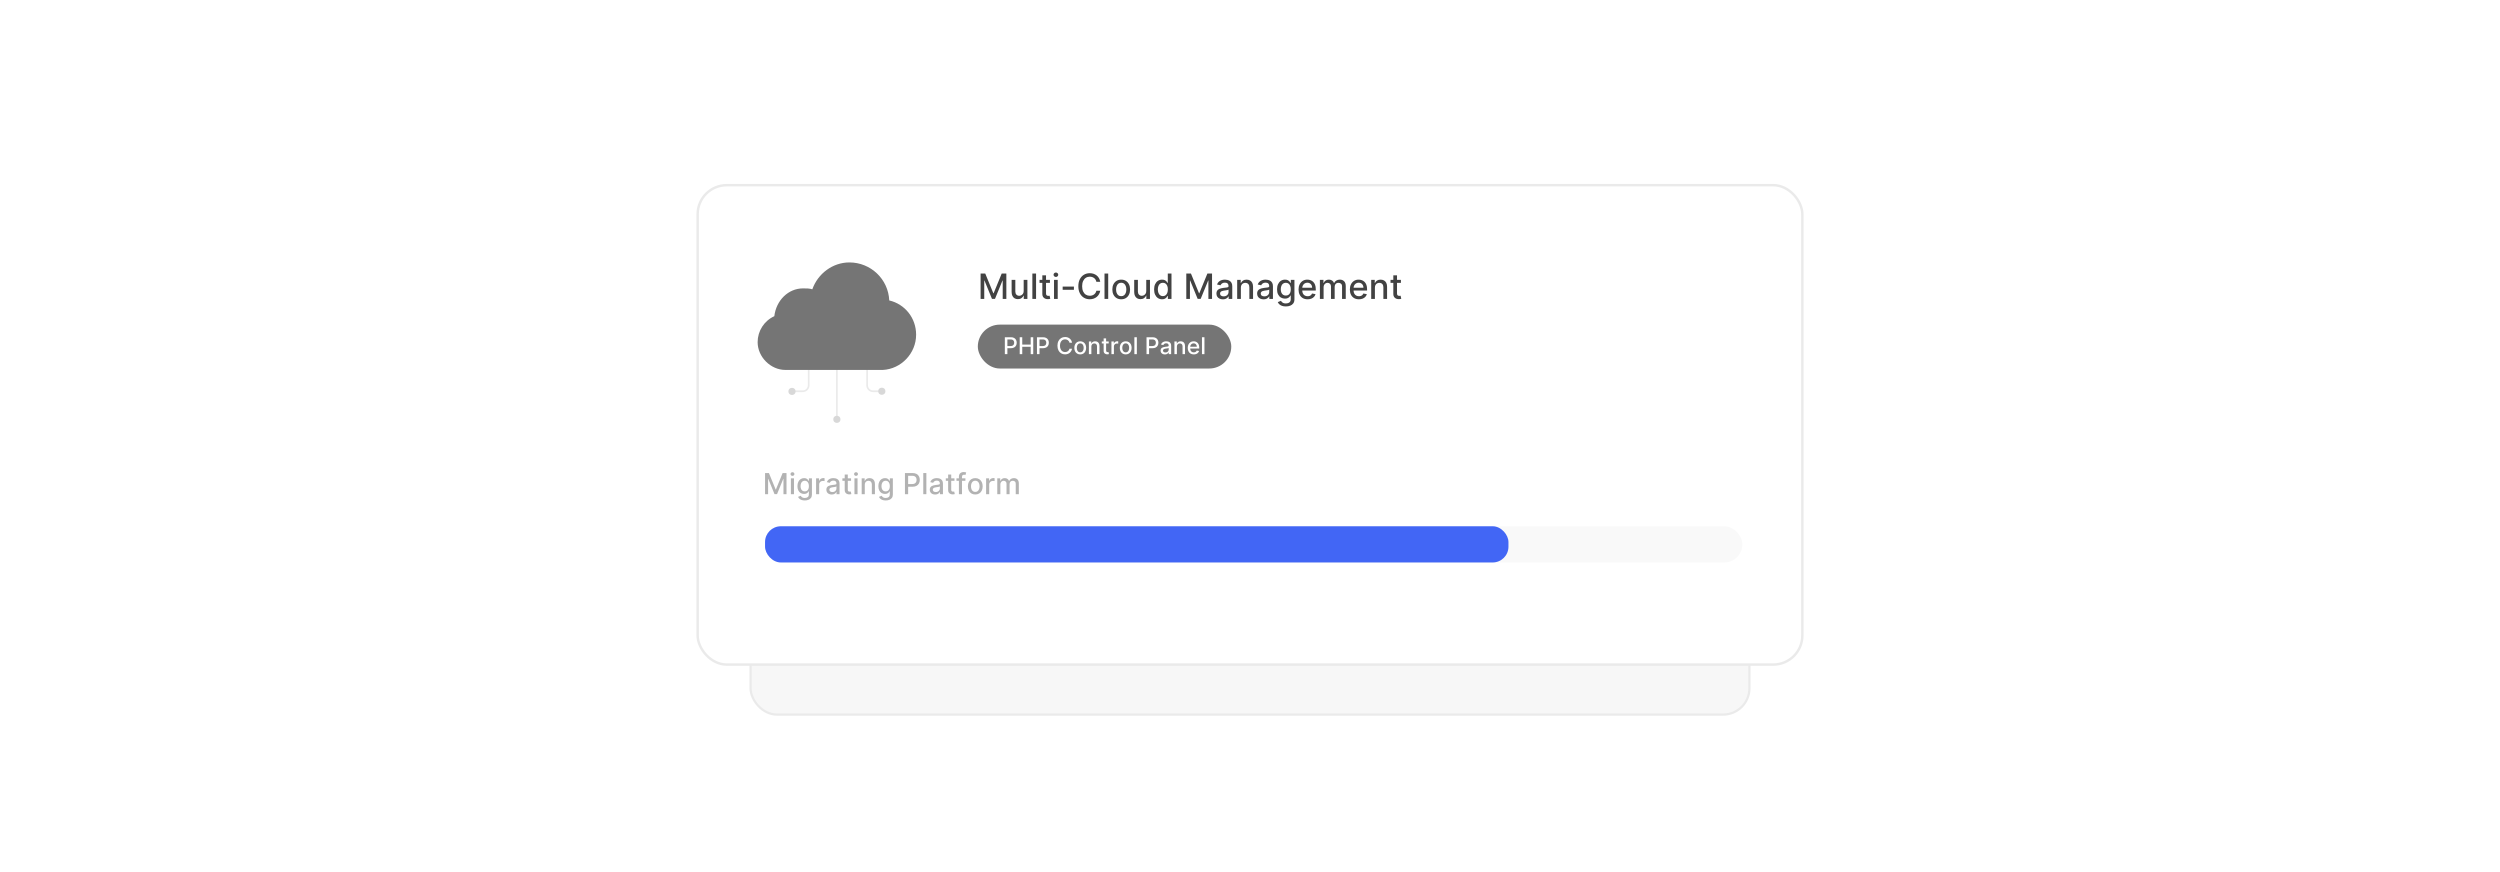 <?xml version="1.0" encoding="UTF-8"?><svg id="Layer_1" xmlns="http://www.w3.org/2000/svg" xmlns:xlink="http://www.w3.org/1999/xlink" viewBox="0 0 860 300"><defs><filter id="drop-shadow-1" x="246.91" y="85.27" width="366.48" height="172.08" filterUnits="userSpaceOnUse"><feOffset dx="0" dy="4.521"/><feGaussianBlur result="blur" stdDeviation="3.617"/><feFlood flood-color="#444" flood-opacity=".09"/><feComposite in2="blur" operator="in"/><feComposite in="SourceGraphic"/></filter><filter id="drop-shadow-2" x="227.52" y="51.239" width="405.12" height="189.84" filterUnits="userSpaceOnUse"><feOffset dx="0" dy="5"/><feGaussianBlur result="blur-2" stdDeviation="4"/><feFlood flood-color="#444" flood-opacity=".09"/><feComposite in2="blur-2" operator="in"/><feComposite in="SourceGraphic"/></filter><filter id="drop-shadow-3" x="256.912" y="86.632" width="61.92" height="44.16" filterUnits="userSpaceOnUse"><feOffset dx="0" dy="1.453"/><feGaussianBlur result="blur-3" stdDeviation="1.163"/><feFlood flood-color="#444" flood-opacity=".09"/><feComposite in2="blur-3" operator="in"/><feComposite in="SourceGraphic"/></filter></defs><rect x="258.203" y="92.193" width="343.595" height="149.107" rx="9.042" ry="9.042" fill="#f7f7f7" filter="url(#drop-shadow-1)" stroke="#eaeaea" stroke-miterlimit="10" stroke-width=".769"/><rect x="239.992" y="58.7" width="380.017" height="164.913" rx="10" ry="10" fill="#fff" filter="url(#drop-shadow-2)" stroke="#eaeaea" stroke-miterlimit="10" stroke-width=".85"/><line x1="287.885" y1="144.253" x2="287.885" y2="125.807" fill="none" stroke="#eaeaea" stroke-linecap="round" stroke-miterlimit="10" stroke-width=".583"/><path d="M298.291,125.807v6.736c0,1.131.917,2.049,2.049,2.049h3.005" fill="none" stroke="#eaeaea" stroke-linecap="round" stroke-miterlimit="10" stroke-width=".583"/><path d="M278.187,125.807v6.736c0,1.131-.917,2.049-2.049,2.049h-3.005" fill="none" stroke="#eaeaea" stroke-linecap="round" stroke-miterlimit="10" stroke-width=".583"/><circle cx="272.446" cy="134.645" r="1.229" fill="#d8d8d8"/><circle cx="287.885" cy="144.253" r="1.229" fill="#d8d8d8"/><circle cx="303.344" cy="134.591" r="1.229" fill="#d8d8d8"/><path d="M315.144,113.692c0,6.376-5.101,11.796-11.477,12.115h-33.476c-5.101,0-9.565-4.463-9.565-9.565,0-3.826,2.232-7.333,5.739-8.927.638-5.42,4.782-9.565,9.883-9.565,1.275,0,2.232,0,3.188.319,1.913-5.42,7.014-9.246,12.753-9.246,7.333,0,13.39,5.739,13.709,13.072,5.42,1.275,9.246,6.058,9.246,11.796Z" fill="#757575" filter="url(#drop-shadow-3)"/><rect x="336.37" y="94.097" width="152.963" height="10.258" fill="none"/><path d="M337.329,94.097h1.598l2.779,6.784h.102l2.778-6.784h1.598v8.727h-1.253v-6.315h-.081l-2.574,6.303h-1.04l-2.574-6.307h-.081v6.319h-1.252v-8.727Z" fill="#424242"/><path d="M352.146,100.109v-3.831h1.278v6.546h-1.253v-1.134h-.068c-.151.35-.392.641-.723.872s-.742.347-1.233.347c-.42,0-.792-.093-1.114-.279-.323-.185-.576-.462-.759-.828-.183-.367-.275-.82-.275-1.359v-4.164h1.274v4.011c0,.445.123.801.371,1.065.247.264.568.396.963.396.239,0,.477-.06.714-.179s.435-.3.592-.541.235-.548.232-.921Z" fill="#424242"/><path d="M356.407,94.097v8.727h-1.274v-8.727h1.274Z" fill="#424242"/><path d="M361.175,96.278v1.023h-3.576v-1.023h3.576ZM358.559,94.711h1.274v6.191c0,.247.037.433.11.556.074.124.17.208.288.252.118.044.246.066.385.066.102,0,.192-.008.269-.021.077-.015.136-.025.179-.034l.23,1.053c-.074.028-.179.058-.315.087-.136.03-.307.046-.511.049-.335.006-.648-.054-.938-.179-.29-.125-.524-.318-.703-.579-.179-.262-.269-.59-.269-.984v-6.456Z" fill="#424242"/><path d="M363.225,95.269c-.222,0-.411-.074-.569-.224s-.236-.327-.236-.534c0-.211.079-.391.236-.539.158-.149.347-.225.569-.225s.411.075.569.225c.158.148.236.327.236.534,0,.211-.079.39-.236.539s-.347.224-.569.224ZM362.581,102.824v-6.546h1.274v6.546h-1.274Z" fill="#424242"/><path d="M369.425,98.584v1.103h-3.869v-1.103h3.869Z" fill="#424242"/><path d="M378.476,96.935h-1.33c-.051-.283-.146-.533-.286-.75-.139-.216-.31-.398-.511-.549-.202-.151-.427-.265-.675-.342-.249-.076-.512-.114-.79-.114-.503,0-.953.126-1.349.379-.396.253-.709.624-.938,1.112-.229.488-.343,1.085-.343,1.79,0,.71.114,1.31.343,1.798.229.488.542.858.94,1.108.398.25.845.375,1.342.375.275,0,.538-.038.786-.113s.474-.186.675-.335c.202-.147.373-.328.514-.543s.238-.461.292-.739l1.33.004c-.071.43-.208.823-.411,1.183-.204.359-.463.669-.78.93-.316.26-.678.461-1.085.603s-.849.213-1.33.213c-.755,0-1.429-.18-2.019-.539-.591-.359-1.056-.874-1.395-1.545-.34-.67-.509-1.47-.509-2.398,0-.932.17-1.732.511-2.401s.807-1.184,1.397-1.543c.591-.359,1.263-.539,2.016-.539.463,0,.896.066,1.298.198s.763.325,1.085.579c.321.255.586.565.797.93.21.365.352.781.426,1.25Z" fill="#424242"/><path d="M381.225,94.097v8.727h-1.274v-8.727h1.274Z" fill="#424242"/><path d="M385.695,102.956c-.614,0-1.149-.141-1.606-.422-.458-.281-.813-.675-1.065-1.18-.253-.506-.379-1.097-.379-1.773,0-.679.127-1.272.379-1.781.252-.508.608-.903,1.065-1.185.457-.281.993-.422,1.606-.422.613,0,1.149.141,1.606.422s.812.677,1.065,1.185c.252.509.379,1.103.379,1.781,0,.677-.127,1.268-.379,1.773-.253.505-.608.898-1.065,1.18s-.993.422-1.606.422ZM385.699,101.887c.398,0,.728-.105.989-.315s.455-.49.582-.84c.127-.349.19-.734.19-1.154,0-.418-.064-.802-.19-1.152-.127-.352-.32-.633-.582-.847-.261-.213-.591-.319-.989-.319-.4,0-.732.106-.995.319-.263.214-.458.495-.584.847-.127.351-.19.734-.19,1.152,0,.42.063.806.19,1.154.127.35.321.63.584.84.263.21.594.315.995.315Z" fill="#424242"/><path d="M394.311,100.109v-3.831h1.278v6.546h-1.253v-1.134h-.068c-.151.35-.392.641-.723.872s-.742.347-1.233.347c-.42,0-.792-.093-1.114-.279-.323-.185-.576-.462-.759-.828-.183-.367-.275-.82-.275-1.359v-4.164h1.274v4.011c0,.445.123.801.371,1.065.247.264.568.396.963.396.239,0,.477-.06.714-.179s.435-.3.592-.541.235-.548.232-.921Z" fill="#424242"/><path d="M399.748,102.952c-.528,0-.999-.136-1.413-.407-.413-.272-.737-.659-.972-1.163s-.352-1.11-.352-1.817c0-.708.119-1.312.356-1.815s.564-.888.978-1.155c.415-.267.885-.4,1.411-.4.406,0,.733.067.982.202.248.136.442.292.58.472.138.179.245.336.322.473h.077v-3.243h1.274v8.727h-1.245v-1.019h-.106c-.077.14-.186.299-.33.477s-.34.335-.59.469-.574.2-.972.2ZM400.029,101.865c.367,0,.677-.097.931-.292.254-.194.448-.465.58-.811.132-.347.198-.75.198-1.21,0-.455-.065-.853-.196-1.193-.131-.341-.323-.606-.576-.797s-.565-.285-.938-.285c-.383,0-.703.099-.959.298-.256.199-.448.471-.578.814-.129.344-.194.732-.194,1.164,0,.438.065.831.196,1.18.13.35.324.626.582.829.257.203.574.305.952.305Z" fill="#424242"/><path d="M408.087,94.097h1.598l2.779,6.784h.102l2.778-6.784h1.598v8.727h-1.253v-6.315h-.081l-2.574,6.303h-1.04l-2.574-6.307h-.081v6.319h-1.252v-8.727Z" fill="#424242"/><path d="M420.662,102.969c-.415,0-.79-.077-1.125-.231-.335-.155-.6-.38-.794-.676-.195-.296-.292-.658-.292-1.087,0-.369.071-.673.213-.912.142-.238.334-.427.575-.566.242-.139.512-.244.81-.315.298-.071.602-.125.912-.162.392-.045.71-.083.955-.112.244-.03.422-.079.533-.147s.166-.179.166-.332v-.03c0-.372-.104-.66-.313-.865-.209-.204-.519-.307-.931-.307-.429,0-.767.095-1.012.283-.246.19-.415.398-.509.629l-1.197-.273c.142-.398.35-.72.625-.966.274-.245.59-.424.948-.536s.734-.169,1.129-.169c.261,0,.539.03.833.092s.57.173.827.335c.257.161.468.393.633.692.165.3.248.688.248,1.165v4.347h-1.245v-.894h-.051c-.082.164-.206.326-.371.485-.165.159-.377.291-.635.397-.259.104-.568.157-.929.157ZM420.94,101.947c.352,0,.654-.069.905-.209.252-.139.443-.321.575-.547.132-.227.198-.469.198-.727v-.844c-.045.045-.133.087-.262.125-.129.039-.276.071-.441.099-.165.026-.325.051-.481.072s-.287.039-.392.053c-.247.031-.472.084-.675.158s-.365.18-.486.317c-.121.138-.181.32-.181.548,0,.315.116.553.35.714.233.16.53.24.891.24Z" fill="#424242"/><path d="M426.863,98.938v3.887h-1.274v-6.546h1.223v1.065h.081c.15-.347.387-.625.71-.835.322-.21.73-.315,1.221-.315.446,0,.837.094,1.172.279.335.186.595.462.78.829.185.366.277.819.277,1.359v4.163h-1.274v-4.01c0-.475-.123-.846-.371-1.114s-.587-.403-1.019-.403c-.295,0-.558.065-.786.192-.229.128-.409.315-.541.56-.132.245-.198.541-.198.888Z" fill="#424242"/><path d="M434.661,102.969c-.415,0-.79-.077-1.125-.231-.335-.155-.601-.38-.795-.676s-.292-.658-.292-1.087c0-.369.071-.673.213-.912.143-.238.334-.427.575-.566.242-.139.512-.244.81-.315.299-.071.603-.125.912-.162.393-.045.71-.083.955-.112.244-.03.422-.079.532-.147s.166-.179.166-.332v-.03c0-.372-.104-.66-.314-.865-.208-.204-.519-.307-.931-.307-.429,0-.767.095-1.012.283-.246.19-.416.398-.51.629l-1.197-.273c.143-.398.351-.72.625-.966.273-.245.59-.424.947-.536.358-.112.734-.169,1.13-.169.261,0,.539.03.833.092s.569.173.826.335c.257.161.468.393.633.692s.247.688.247,1.165v4.347h-1.244v-.894h-.051c-.083.164-.206.326-.371.485s-.376.291-.635.397c-.259.104-.568.157-.929.157ZM434.938,101.947c.352,0,.654-.069.906-.209.251-.139.442-.321.575-.547.132-.227.198-.469.198-.727v-.844c-.046.045-.133.087-.263.125-.129.039-.276.071-.44.099-.165.026-.326.051-.482.072s-.286.039-.392.053c-.247.031-.473.084-.676.158s-.364.18-.485.317-.181.32-.181.548c0,.315.115.553.349.714.233.16.53.24.891.24Z" fill="#424242"/><path d="M442.331,105.415c-.519,0-.967-.068-1.34-.204-.374-.137-.679-.317-.914-.542-.236-.224-.412-.47-.528-.736l1.095-.452c.077.125.18.258.31.398.129.141.305.261.528.36.223.1.511.148.862.148.483,0,.883-.117,1.198-.352.315-.234.473-.606.473-1.118v-1.287h-.081c-.077.14-.186.294-.33.465-.144.17-.341.318-.591.443s-.575.188-.976.188c-.517,0-.982-.122-1.395-.364-.413-.243-.74-.603-.981-1.078-.239-.477-.359-1.062-.359-1.758,0-.696.118-1.293.355-1.79s.564-.879.979-1.145c.414-.266.885-.398,1.41-.398.406,0,.734.067.984.202.25.136.445.292.586.472.141.179.249.336.326.473h.094v-1.062h1.248v6.69c0,.562-.131,1.024-.392,1.386-.262.36-.614.627-1.06.801-.444.173-.945.26-1.502.26ZM442.318,101.669c.366,0,.677-.085.932-.258.254-.172.447-.419.579-.741s.198-.709.198-1.161c0-.44-.065-.828-.196-1.163s-.322-.598-.575-.786c-.253-.19-.565-.283-.938-.283-.384,0-.703.099-.959.296-.255.197-.448.465-.577.803-.129.339-.193.716-.193,1.134,0,.429.065.806.195,1.129.131.324.325.577.582.759s.574.273.952.273Z" fill="#424242"/><path d="M449.815,102.956c-.645,0-1.2-.139-1.664-.415-.465-.277-.822-.668-1.074-1.172-.251-.505-.377-1.096-.377-1.775,0-.67.126-1.261.377-1.772.252-.512.604-.91,1.057-1.197s.984-.431,1.592-.431c.369,0,.728.061,1.074.184s.657.314.933.575c.276.262.493.601.652,1.017s.238.921.238,1.515v.451h-5.203v-.954h3.955c0-.335-.068-.633-.205-.893-.136-.26-.327-.465-.572-.616-.246-.15-.534-.226-.863-.226-.358,0-.67.087-.935.262s-.47.402-.613.683c-.144.279-.216.583-.216.909v.746c0,.438.078.81.232,1.116.155.307.371.541.65.701.278.16.604.24.976.24.241,0,.462-.034.66-.103.199-.07.371-.175.516-.314.145-.14.256-.311.333-.516l1.206.217c-.097.355-.27.666-.519.932-.248.266-.56.472-.933.618-.374.145-.799.219-1.276.219Z" fill="#424242"/><path d="M454.041,102.824v-6.546h1.223v1.065h.081c.137-.36.359-.643.669-.846s.681-.305,1.112-.305c.438,0,.805.102,1.102.307.297.205.517.486.659.844h.067c.156-.349.405-.628.746-.837s.747-.314,1.219-.314c.594,0,1.079.186,1.455.559.377.372.565.933.565,1.683v4.39h-1.273v-4.269c0-.443-.121-.765-.362-.964-.242-.198-.53-.298-.865-.298-.415,0-.737.127-.968.382-.23.254-.345.58-.345.978v4.172h-1.27v-4.351c0-.355-.111-.641-.333-.856s-.51-.324-.865-.324c-.241,0-.464.064-.667.19-.203.127-.366.302-.489.526-.124.225-.185.484-.185.78v4.035h-1.274Z" fill="#424242"/><path d="M467.465,102.956c-.645,0-1.2-.139-1.664-.415-.465-.277-.822-.668-1.074-1.172-.251-.505-.377-1.096-.377-1.775,0-.67.126-1.261.377-1.772.252-.512.604-.91,1.057-1.197s.984-.431,1.592-.431c.369,0,.728.061,1.074.184s.657.314.933.575c.276.262.493.601.652,1.017s.238.921.238,1.515v.451h-5.203v-.954h3.955c0-.335-.068-.633-.205-.893-.136-.26-.327-.465-.572-.616-.246-.15-.534-.226-.863-.226-.358,0-.67.087-.935.262s-.47.402-.613.683c-.144.279-.216.583-.216.909v.746c0,.438.078.81.232,1.116.155.307.371.541.65.701.278.16.604.24.976.24.241,0,.462-.034.66-.103.199-.07.371-.175.516-.314.145-.14.256-.311.333-.516l1.206.217c-.097.355-.27.666-.519.932-.248.266-.56.472-.933.618-.374.145-.799.219-1.276.219Z" fill="#424242"/><path d="M472.966,98.938v3.887h-1.274v-6.546h1.223v1.065h.081c.151-.347.388-.625.71-.835s.73-.315,1.221-.315c.446,0,.837.094,1.172.279.335.186.595.462.78.829.185.366.276.819.276,1.359v4.163h-1.273v-4.01c0-.475-.124-.846-.371-1.114s-.587-.403-1.019-.403c-.296,0-.558.065-.786.192s-.409.315-.541.56c-.133.245-.198.541-.198.888Z" fill="#424242"/><path d="M481.915,96.278v1.023h-3.575v-1.023h3.575ZM479.299,94.711h1.273v6.191c0,.247.037.433.111.556.073.124.17.208.287.252.118.044.247.066.386.066.102,0,.192-.008.269-.021.077-.015.137-.025.179-.034l.231,1.053c-.074.028-.179.058-.315.087-.137.03-.307.046-.512.049-.335.006-.647-.054-.938-.179-.289-.125-.523-.318-.703-.579-.179-.262-.268-.59-.268-.984v-6.456Z" fill="#424242"/><rect x="336.37" y="111.673" width="87.187" height="15.096" rx="7.548" ry="7.548" fill="#757575"/><rect x="336.37" y="116.01" width="87.187" height="6.423" fill="none"/><path d="M345.665,121.828v-5.818h2.074c.453,0,.828.083,1.125.247.297.165.52.39.668.675.147.285.221.606.221.962,0,.357-.074.68-.223.965-.149.284-.372.51-.67.676s-.673.248-1.123.248h-1.426v-.744h1.347c.286,0,.518-.05.696-.148.178-.1.309-.235.392-.408.084-.172.125-.368.125-.588s-.042-.415-.125-.585c-.084-.171-.214-.305-.394-.401-.179-.096-.414-.144-.706-.144h-1.102v5.065h-.878Z" fill="#fff"/><path d="M350.778,121.828v-5.818h.878v2.528h2.9v-2.528h.881v5.818h-.881v-2.537h-2.9v2.537h-.878Z" fill="#fff"/><path d="M356.715,121.828v-5.818h2.074c.453,0,.828.083,1.125.247.297.165.52.39.668.675.147.285.221.606.221.962,0,.357-.074.68-.223.965-.149.284-.372.51-.67.676s-.673.248-1.123.248h-1.426v-.744h1.347c.286,0,.518-.05.696-.148.178-.1.309-.235.392-.408.084-.172.125-.368.125-.588s-.042-.415-.125-.585c-.084-.171-.214-.305-.394-.401-.179-.096-.414-.144-.706-.144h-1.102v5.065h-.878Z" fill="#fff"/><path d="M368.78,117.903h-.886c-.034-.19-.098-.356-.19-.5-.093-.144-.206-.267-.341-.367-.135-.1-.285-.176-.451-.227-.166-.052-.341-.077-.527-.077-.335,0-.635.084-.899.253s-.473.416-.625.741c-.153.326-.229.724-.229,1.193,0,.474.076.873.229,1.199.152.325.361.571.626.738.265.167.563.25.894.25.184,0,.358-.025.524-.075.166-.05.315-.125.45-.223.134-.099.248-.22.342-.362.094-.144.159-.308.195-.493l.886.003c-.047.286-.139.549-.274.788-.135.24-.309.446-.519.619-.211.174-.452.308-.723.402s-.566.142-.886.142c-.504,0-.953-.119-1.347-.359-.394-.239-.704-.582-.931-1.029-.226-.447-.339-.981-.339-1.6,0-.621.114-1.154.341-1.601.228-.446.538-.789.932-1.028.394-.24.842-.359,1.344-.359.309,0,.597.044.865.132s.509.217.723.387c.214.169.391.376.531.619s.235.521.284.834Z" fill="#fff"/><path d="M371.601,121.916c-.409,0-.766-.094-1.071-.281-.305-.188-.541-.449-.71-.787-.169-.337-.253-.731-.253-1.182,0-.452.085-.849.253-1.188s.405-.603.71-.79c.305-.188.662-.281,1.071-.281s.766.094,1.071.281c.305.188.542.451.71.79s.253.735.253,1.188c0,.451-.085.845-.253,1.182-.169.338-.405.6-.71.787-.305.188-.662.281-1.071.281ZM371.604,121.203c.265,0,.485-.07.659-.21.174-.141.304-.327.388-.56.084-.233.127-.49.127-.77,0-.278-.043-.534-.127-.769-.085-.233-.214-.422-.388-.564-.174-.143-.394-.213-.659-.213-.267,0-.488.07-.664.213-.175.142-.305.33-.389.564-.085.234-.127.49-.127.769,0,.28.042.537.127.77.085.232.214.419.389.56.175.14.397.21.664.21Z" fill="#fff"/><path d="M375.43,119.237v2.591h-.85v-4.363h.815v.71h.054c.1-.231.258-.417.473-.557.215-.141.486-.211.814-.211.297,0,.558.062.781.186.224.124.397.309.52.553s.185.546.185.906v2.775h-.849v-2.673c0-.316-.083-.565-.247-.743-.165-.179-.391-.269-.679-.269-.197,0-.372.043-.524.128-.153.085-.273.21-.361.373-.088.164-.132.361-.132.593Z" fill="#fff"/><path d="M381.396,117.465v.682h-2.383v-.682h2.383ZM379.652,116.419h.849v4.128c0,.165.025.288.074.371.049.082.113.138.191.167s.165.044.257.044c.068,0,.128-.004.179-.014.051-.01.091-.018.12-.022l.153.701c-.049.019-.119.038-.21.059-.091.019-.204.03-.341.032-.223.004-.432-.036-.625-.119-.193-.083-.349-.212-.469-.387-.119-.174-.179-.393-.179-.656v-4.304Z" fill="#fff"/><path d="M382.334,121.828v-4.363h.821v.692h.045c.08-.234.22-.42.422-.555.202-.136.43-.203.686-.203.053,0,.116.002.189.006.073.003.13.008.172.014v.812c-.034-.01-.095-.021-.182-.032-.087-.013-.174-.019-.262-.019-.201,0-.379.042-.535.126s-.28.201-.371.35c-.091.148-.136.317-.136.507v2.665h-.85Z" fill="#fff"/><path d="M387.246,121.916c-.409,0-.766-.094-1.071-.281-.305-.188-.541-.449-.71-.787-.169-.337-.253-.731-.253-1.182,0-.452.085-.849.253-1.188s.405-.603.71-.79c.305-.188.662-.281,1.071-.281s.766.094,1.071.281c.305.188.542.451.71.79s.253.735.253,1.188c0,.451-.085.845-.253,1.182-.169.338-.405.6-.71.787-.305.188-.662.281-1.071.281ZM387.248,121.203c.265,0,.485-.07.659-.21.174-.141.304-.327.388-.56.084-.233.127-.49.127-.77,0-.278-.043-.534-.127-.769-.085-.233-.214-.422-.388-.564-.174-.143-.394-.213-.659-.213-.267,0-.488.07-.664.213-.175.142-.305.33-.389.564-.085.234-.127.49-.127.769,0,.28.042.537.127.77.085.232.214.419.389.56.175.14.397.21.664.21Z" fill="#fff"/><path d="M391.075,116.01v5.818h-.85v-5.818h.85Z" fill="#fff"/><path d="M394.404,121.828v-5.818h2.074c.453,0,.828.083,1.125.247.297.165.52.39.668.675.147.285.221.606.221.962,0,.357-.074.68-.223.965-.149.284-.372.51-.67.676s-.673.248-1.123.248h-1.426v-.744h1.347c.286,0,.518-.05.696-.148.178-.1.309-.235.392-.408.084-.172.125-.368.125-.588s-.042-.415-.125-.585c-.084-.171-.214-.305-.394-.401-.179-.096-.414-.144-.706-.144h-1.102v5.065h-.878Z" fill="#fff"/><path d="M400.719,121.925c-.276,0-.526-.052-.75-.155-.224-.102-.4-.253-.53-.45-.13-.196-.194-.439-.194-.725,0-.246.047-.448.142-.607s.223-.285.384-.378.341-.163.54-.21c.199-.048.402-.084.608-.108.262-.03.474-.056.637-.075.163-.019.281-.053.355-.098.074-.046.111-.119.111-.222v-.021c0-.248-.07-.44-.209-.576s-.346-.205-.621-.205c-.286,0-.511.064-.675.19-.164.126-.277.266-.339.419l-.798-.182c.095-.266.233-.479.416-.644.183-.164.394-.283.632-.358.239-.074.49-.112.753-.112.174,0,.359.021.555.061.196.041.38.115.551.223.171.108.312.262.422.462s.165.459.165.777v2.897h-.83v-.597h-.034c-.055.11-.138.218-.248.324-.11.105-.251.194-.423.264-.172.07-.379.105-.62.105ZM400.903,121.243c.235,0,.436-.047.604-.14.168-.093.295-.214.383-.365.088-.15.132-.311.132-.484v-.562c-.03.03-.089.059-.175.084-.086.025-.184.048-.294.065-.11.019-.217.034-.321.049-.104.014-.191.025-.261.035-.165.021-.315.056-.45.105-.136.049-.244.119-.324.211-.081.092-.121.214-.121.365,0,.21.078.369.233.476.155.107.353.161.594.161Z" fill="#fff"/><path d="M404.852,119.237v2.591h-.85v-4.363h.815v.71h.054c.1-.231.258-.417.473-.557.215-.141.486-.211.814-.211.297,0,.558.062.781.186.224.124.397.309.52.553s.185.546.185.906v2.775h-.849v-2.673c0-.316-.083-.565-.247-.743-.165-.179-.391-.269-.679-.269-.197,0-.372.043-.524.128-.153.085-.273.21-.361.373-.088.164-.132.361-.132.593Z" fill="#fff"/><path d="M410.662,121.916c-.43,0-.8-.092-1.109-.276-.31-.185-.548-.445-.716-.781-.168-.337-.252-.731-.252-1.184,0-.447.084-.841.252-1.182s.402-.607.705-.799c.302-.191.656-.287,1.061-.287.246,0,.485.041.716.123.231.081.439.209.622.383.184.175.329.4.435.678.106.277.159.614.159,1.01v.302h-3.469v-.637h2.637c0-.224-.046-.422-.137-.595-.091-.174-.218-.31-.382-.411-.164-.101-.356-.15-.575-.15-.239,0-.447.059-.624.175-.177.116-.314.268-.409.454-.096.186-.144.389-.144.606v.498c0,.291.051.539.155.744.103.204.248.36.433.467.185.107.402.161.651.161.161,0,.308-.023.44-.07.133-.046.248-.115.344-.208.097-.093.17-.208.222-.344l.804.144c-.065.236-.18.443-.345.621-.166.177-.373.314-.622.411s-.533.146-.851.146Z" fill="#fff"/><path d="M414.329,116.01v5.818h-.85v-5.818h.85Z" fill="#fff"/><rect x="262.379" y="162.725" width="155.353" height="9.432" fill="none"/><path d="M263.177,162.725h1.332l2.315,5.653h.085l2.315-5.653h1.331v7.272h-1.044v-5.263h-.067l-2.145,5.252h-.867l-2.144-5.256h-.067v5.267h-1.044v-7.272Z" fill="#b2b2b2"/><path d="M272.606,163.701c-.185,0-.343-.062-.474-.186s-.197-.273-.197-.446c0-.175.066-.324.197-.449.131-.124.29-.185.474-.185s.343.061.474.185c.131.125.197.273.197.446,0,.175-.066.325-.197.449s-.29.186-.474.186ZM272.069,169.997v-5.454h1.062v5.454h-1.062Z" fill="#b2b2b2"/><path d="M276.845,172.156c-.433,0-.805-.057-1.117-.171-.311-.113-.565-.264-.762-.45-.196-.188-.343-.393-.44-.615l.913-.376c.064.104.15.215.258.332.107.117.254.217.44.3.185.083.425.125.719.125.402,0,.735-.098.998-.293s.394-.507.394-.933v-1.072h-.067c-.064.116-.156.245-.275.387-.12.143-.283.266-.492.369-.208.104-.479.156-.813.156-.431,0-.819-.101-1.163-.304-.345-.202-.617-.501-.817-.898-.2-.397-.3-.885-.3-1.465,0-.579.099-1.077.296-1.491s.469-.731.815-.953.737-.332,1.175-.332c.338,0,.612.056.82.169.208.112.371.243.488.392.117.149.208.281.272.395h.078v-.884h1.04v5.575c0,.469-.109.854-.327,1.153-.218.301-.512.523-.882.668s-.788.217-1.252.217ZM276.835,169.035c.305,0,.564-.072.776-.215.212-.144.373-.35.483-.618.11-.269.165-.592.165-.968,0-.367-.055-.69-.164-.97s-.269-.497-.479-.655c-.211-.157-.471-.236-.781-.236-.32,0-.586.083-.799.247-.213.165-.373.388-.481.67-.108.281-.162.597-.162.944,0,.357.054.671.163.941.109.27.271.48.485.632s.479.228.794.228Z" fill="#b2b2b2"/><path d="M280.731,169.997v-5.454h1.026v.866h.057c.1-.294.275-.525.527-.694s.538-.254.857-.254c.066,0,.145.002.236.007s.163.011.215.018v1.016c-.043-.012-.118-.025-.227-.04-.109-.016-.218-.023-.327-.023-.251,0-.474.053-.669.158s-.35.251-.464.436c-.113.185-.17.398-.17.634v3.331h-1.062Z" fill="#b2b2b2"/><path d="M286.11,170.118c-.346,0-.658-.065-.938-.194-.279-.129-.5-.316-.663-.562s-.243-.548-.243-.905c0-.308.059-.561.178-.76.118-.199.278-.356.479-.473.201-.116.426-.203.674-.263.249-.06.502-.104.76-.135.327-.038.592-.069.795-.095.204-.024.352-.065.444-.122s.139-.149.139-.277v-.024c0-.31-.087-.551-.261-.721-.174-.171-.433-.256-.776-.256-.357,0-.639.078-.843.236-.205.157-.346.332-.424.523l-.998-.228c.118-.331.292-.6.52-.804.229-.205.492-.354.79-.448.298-.093.612-.14.941-.14.218,0,.449.025.694.076s.475.144.689.278c.214.136.39.328.527.577.137.25.206.574.206.972v3.622h-1.037v-.746h-.043c-.069.138-.172.273-.309.405s-.314.242-.529.33-.474.132-.774.132ZM286.341,169.266c.294,0,.545-.058.755-.174s.369-.269.479-.457c.11-.188.165-.39.165-.606v-.703c-.038.038-.111.073-.218.105-.108.031-.231.059-.368.081s-.271.043-.401.06-.239.033-.327.045c-.206.025-.394.069-.563.131-.169.061-.304.15-.405.265-.101.115-.151.267-.151.456,0,.263.097.462.291.595.194.134.442.201.742.201Z" fill="#b2b2b2"/><path d="M292.761,164.543v.852h-2.979v-.852h2.979ZM290.581,163.236h1.062v5.16c0,.206.031.36.093.464.061.102.141.173.239.209.099.037.206.055.322.055.085,0,.16-.006.224-.018s.114-.021.149-.028l.192.877c-.061.024-.149.048-.263.073-.114.024-.256.038-.426.041-.279.005-.54-.045-.781-.149-.241-.104-.436-.265-.586-.483-.149-.218-.224-.491-.224-.82v-5.38Z" fill="#b2b2b2"/><path d="M294.469,163.701c-.185,0-.343-.062-.474-.186s-.197-.273-.197-.446c0-.175.066-.324.197-.449.131-.124.29-.185.474-.185s.343.061.474.185c.131.125.197.273.197.446,0,.175-.066.325-.197.449s-.29.186-.474.186ZM293.933,169.997v-5.454h1.062v5.454h-1.062Z" fill="#b2b2b2"/><path d="M297.484,166.759v3.238h-1.062v-5.454h1.019v.888h.067c.126-.289.323-.521.591-.696s.608-.263,1.018-.263c.372,0,.697.077.977.232s.496.386.65.69c.154.306.231.684.231,1.133v3.47h-1.062v-3.342c0-.396-.103-.705-.309-.929s-.489-.335-.849-.335c-.246,0-.465.053-.655.159s-.341.263-.451.467c-.11.205-.166.452-.166.741Z" fill="#b2b2b2"/><path d="M304.682,172.156c-.433,0-.805-.057-1.117-.171-.311-.113-.565-.264-.762-.45-.196-.188-.343-.393-.44-.615l.913-.376c.064.104.15.215.258.332.107.117.254.217.44.3.185.083.425.125.719.125.402,0,.735-.098.998-.293s.394-.507.394-.933v-1.072h-.067c-.064.116-.156.245-.275.387-.12.143-.283.266-.492.369-.208.104-.479.156-.813.156-.431,0-.819-.101-1.163-.304-.345-.202-.617-.501-.817-.898-.2-.397-.3-.885-.3-1.465,0-.579.099-1.077.296-1.491s.469-.731.815-.953.737-.332,1.175-.332c.338,0,.612.056.82.169.208.112.371.243.488.392.117.149.208.281.272.395h.078v-.884h1.04v5.575c0,.469-.109.854-.327,1.153-.218.301-.512.523-.882.668s-.788.217-1.252.217ZM304.672,169.035c.305,0,.564-.072.776-.215.212-.144.373-.35.483-.618.11-.269.165-.592.165-.968,0-.367-.055-.69-.164-.97s-.269-.497-.479-.655c-.211-.157-.471-.236-.781-.236-.32,0-.586.083-.799.247-.213.165-.373.388-.481.67-.108.281-.162.597-.162.944,0,.357.054.671.163.941.109.27.271.48.485.632s.479.228.794.228Z" fill="#b2b2b2"/><path d="M311.301,169.997v-7.272h2.592c.566,0,1.035.102,1.406.309.372.206.65.487.835.844.185.356.277.757.277,1.202,0,.447-.093.849-.279,1.205-.186.356-.465.639-.838.846-.373.207-.841.31-1.405.31h-1.783v-.931h1.684c.357,0,.647-.062.87-.186.223-.124.386-.294.49-.51.104-.215.156-.46.156-.734,0-.275-.052-.519-.156-.731-.104-.214-.268-.381-.492-.501-.224-.121-.518-.182-.883-.182h-1.377v6.332h-1.098Z" fill="#b2b2b2"/><path d="M318.67,162.725v7.272h-1.062v-7.272h1.062Z" fill="#b2b2b2"/><path d="M321.685,170.118c-.346,0-.658-.065-.938-.194-.279-.129-.5-.316-.663-.562s-.243-.548-.243-.905c0-.308.059-.561.178-.76.118-.199.278-.356.479-.473.201-.116.426-.203.674-.263.249-.06.502-.104.76-.135.327-.038.592-.069.795-.095.204-.024.352-.065.444-.122s.139-.149.139-.277v-.024c0-.31-.087-.551-.261-.721-.174-.171-.433-.256-.776-.256-.357,0-.639.078-.843.236-.205.157-.346.332-.424.523l-.998-.228c.118-.331.292-.6.52-.804.229-.205.492-.354.79-.448.298-.093.612-.14.941-.14.218,0,.449.025.694.076s.475.144.689.278c.214.136.39.328.527.577.137.25.206.574.206.972v3.622h-1.037v-.746h-.043c-.069.138-.172.273-.309.405s-.314.242-.529.33-.474.132-.774.132ZM321.916,169.266c.294,0,.545-.058.755-.174s.369-.269.479-.457c.11-.188.165-.39.165-.606v-.703c-.038.038-.111.073-.218.105-.108.031-.231.059-.368.081s-.271.043-.401.06-.239.033-.327.045c-.206.025-.394.069-.563.131-.169.061-.304.15-.405.265-.101.115-.151.267-.151.456,0,.263.097.462.291.595.194.134.442.201.742.201Z" fill="#b2b2b2"/><path d="M328.336,164.543v.852h-2.979v-.852h2.979ZM326.156,163.236h1.062v5.16c0,.206.031.36.093.464.061.102.141.173.239.209.099.037.206.055.322.055.085,0,.16-.006.224-.018s.114-.021.149-.028l.192.877c-.061.024-.149.048-.263.073-.114.024-.256.038-.426.041-.279.005-.54-.045-.781-.149-.241-.104-.436-.265-.586-.483-.149-.218-.224-.491-.224-.82v-5.38Z" fill="#b2b2b2"/><path d="M332.103,164.543v.852h-3.083v-.852h3.083ZM329.866,169.997v-6.087c0-.341.075-.624.224-.851.149-.226.347-.395.593-.508.246-.112.514-.168.803-.168.213,0,.395.017.547.051.151.035.264.066.337.095l-.248.859c-.05-.015-.114-.031-.192-.052s-.173-.03-.284-.03c-.258,0-.442.065-.552.191-.11.128-.165.312-.165.555v5.944h-1.062Z" fill="#b2b2b2"/><path d="M335.495,170.108c-.511,0-.958-.117-1.339-.352-.381-.234-.677-.562-.888-.984-.21-.421-.316-.913-.316-1.477,0-.566.105-1.06.316-1.484.211-.424.507-.753.888-.987.381-.234.828-.352,1.339-.352.512,0,.958.117,1.339.352s.677.564.888.987c.211.424.316.918.316,1.484,0,.564-.105,1.056-.316,1.477-.21.422-.506.75-.888.984s-.827.352-1.339.352ZM335.498,169.216c.331,0,.606-.088.824-.263s.379-.408.485-.699c.105-.292.158-.612.158-.963,0-.348-.053-.668-.158-.961-.105-.292-.267-.527-.485-.704-.218-.178-.493-.267-.824-.267-.334,0-.61.089-.83.267-.219.177-.381.412-.486.704-.105.293-.158.613-.158.961,0,.351.053.671.158.963.105.291.268.524.486.699.219.175.496.263.83.263Z" fill="#b2b2b2"/><path d="M339.22,169.997v-5.454h1.026v.866h.057c.1-.294.275-.525.527-.694s.538-.254.857-.254c.066,0,.145.002.236.007s.163.011.215.018v1.016c-.043-.012-.118-.025-.227-.04-.109-.016-.218-.023-.327-.023-.251,0-.474.053-.669.158s-.35.251-.464.436c-.113.185-.17.398-.17.634v3.331h-1.062Z" fill="#b2b2b2"/><path d="M343.062,169.997v-5.454h1.019v.888h.067c.114-.301.3-.536.558-.705.258-.169.567-.254.927-.254.365,0,.671.085.918.256.248.17.43.404.549.703h.057c.13-.292.337-.524.622-.698s.623-.261,1.016-.261c.495,0,.899.155,1.213.465.314.31.47.778.47,1.403v3.657h-1.062v-3.559c0-.369-.101-.637-.302-.802-.202-.166-.442-.249-.721-.249-.346,0-.614.106-.806.317-.191.212-.288.484-.288.815v3.477h-1.058v-3.626c0-.296-.092-.533-.277-.714-.185-.18-.425-.27-.721-.27-.201,0-.386.053-.556.158s-.305.251-.408.439c-.103.186-.155.403-.155.649v3.363h-1.062Z" fill="#b2b2b2"/><rect x="263.177" y="181.034" width="336.197" height="12.454" rx="6.227" ry="6.227" fill="#f9f9f9"/><rect x="263.177" y="181.034" width="255.732" height="12.454" rx="5.431" ry="5.431" fill="#4266f5"/></svg>